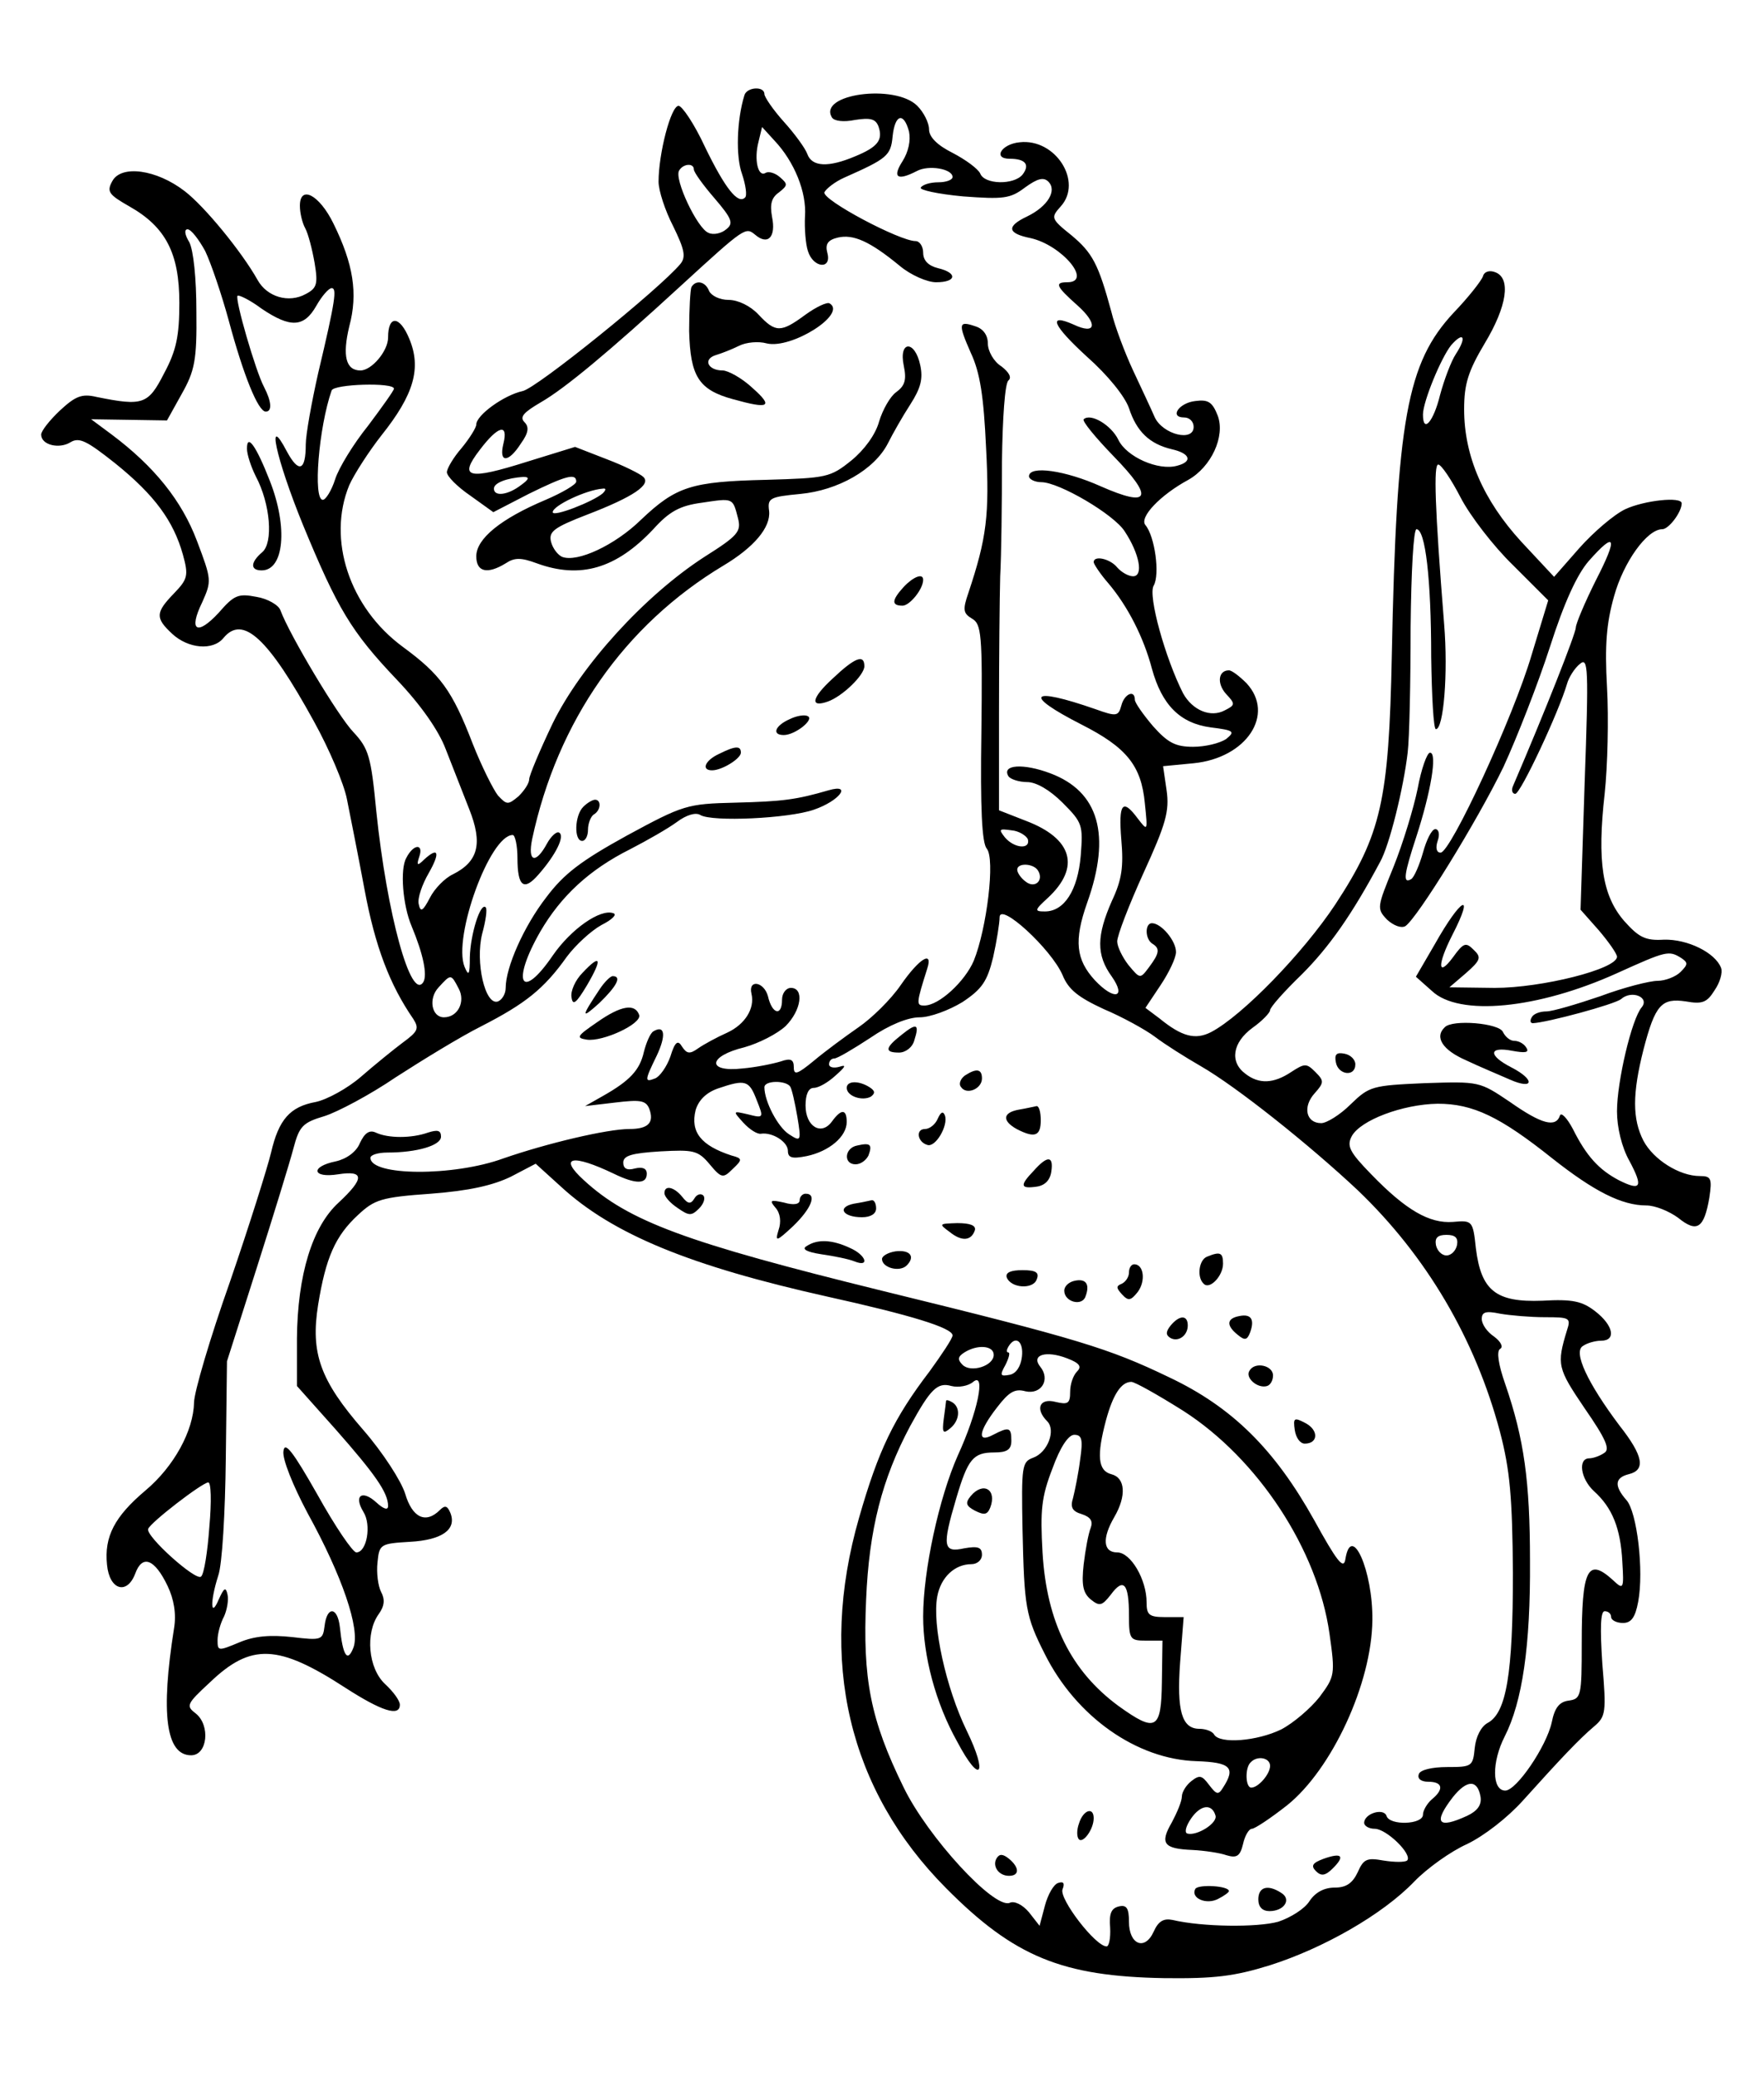 <?xml version="1.0" standalone="no"?>
<!DOCTYPE svg PUBLIC "-//W3C//DTD SVG 20010904//EN"
 "http://www.w3.org/TR/2001/REC-SVG-20010904/DTD/svg10.dtd">
<svg version="1.0" xmlns="http://www.w3.org/2000/svg"
 width="300pt" height="353pt" viewBox="0 0 300 353"
 preserveAspectRatio="xMidYMid meet">
<g transform="translate(0,353) scale(0.1,-0.1)"
fill="#000000" stroke="none">
<path d="M1266 3368 c-13 -42 -15 -104 -4 -134 6 -18 9 -37 5 -40 -12 -12 -34
16 -68 86 -18 39 -39 70 -45 70 -13 0 -34 -81 -34 -129 0 -15 11 -49 25 -76
19 -39 22 -52 12 -64 -35 -42 -244 -211 -268 -216 -32 -7 -79 -41 -79 -57 0
-5 -11 -23 -25 -40 -14 -16 -25 -35 -25 -41 0 -7 18 -25 40 -40 l39 -28 60 31
c63 31 81 36 81 21 0 -5 -24 -19 -52 -31 -76 -32 -118 -66 -118 -96 0 -27 19
-31 50 -12 15 10 26 10 53 0 74 -27 135 -9 198 58 27 30 45 40 82 45 54 8 53
9 62 -26 6 -23 0 -30 -57 -66 -102 -66 -210 -185 -258 -283 -22 -46 -40 -89
-40 -95 0 -7 -8 -19 -18 -29 -18 -15 -20 -15 -35 1 -8 10 -28 50 -43 88 -35
91 -55 118 -119 165 -91 67 -129 183 -91 275 8 18 33 57 55 85 55 69 68 114
47 164 -16 39 -36 41 -36 2 0 -23 -28 -56 -47 -56 -25 0 -31 25 -19 75 15 56
7 106 -27 175 -24 49 -57 66 -57 30 0 -12 4 -29 9 -38 5 -9 12 -36 16 -59 6
-36 4 -43 -15 -53 -29 -16 -66 -5 -82 24 -27 48 -90 125 -124 151 -48 37 -108
45 -123 17 -10 -18 -6 -23 29 -43 62 -35 85 -80 85 -164 0 -56 -5 -81 -26
-120 -27 -53 -36 -56 -115 -40 -25 6 -36 1 -62 -23 -18 -17 -32 -35 -32 -41 0
-18 31 -25 50 -13 15 9 28 2 76 -36 67 -54 99 -98 115 -155 10 -36 8 -42 -15
-66 -32 -33 -32 -42 -3 -69 27 -25 69 -29 87 -7 33 40 76 0 154 -142 26 -47
51 -106 56 -132 5 -25 19 -95 30 -154 18 -97 43 -162 83 -220 10 -16 8 -21
-18 -40 -16 -12 -48 -38 -71 -58 -23 -20 -58 -39 -77 -43 -44 -8 -63 -30 -76
-86 -6 -25 -37 -124 -70 -220 -34 -96 -61 -188 -61 -205 -1 -48 -34 -109 -83
-150 -52 -44 -70 -78 -65 -126 4 -43 34 -52 48 -15 12 33 33 25 55 -21 11 -23
15 -48 11 -72 -23 -145 -14 -216 29 -216 28 0 33 51 8 71 -17 13 -16 16 24 53
70 67 116 65 230 -9 62 -40 93 -50 93 -29 0 7 -11 22 -25 35 -29 27 -34 87
-11 119 10 14 11 25 4 38 -5 10 -8 32 -6 50 3 31 5 32 55 35 55 3 80 21 69 49
-5 12 -9 14 -18 5 -24 -24 -47 -13 -59 28 -7 22 -38 70 -71 108 -74 85 -90
131 -77 213 13 80 29 117 68 153 28 26 39 30 124 36 65 5 105 14 136 29 l42
22 43 -39 c88 -81 220 -135 453 -187 140 -31 213 -53 213 -66 0 -5 -18 -32
-39 -61 -61 -80 -87 -134 -120 -249 -70 -243 -18 -463 148 -630 116 -117 198
-150 371 -153 85 -1 119 3 180 22 91 29 191 86 245 142 22 23 63 52 90 64 29
14 69 45 95 74 64 71 95 104 121 126 20 17 21 24 14 107 -4 61 -3 89 4 89 6 0
11 -4 11 -10 0 -5 9 -10 20 -10 14 0 21 9 26 36 10 53 -2 153 -20 173 -21 24
-20 38 4 44 29 7 25 31 -16 83 -54 72 -79 125 -62 135 7 5 21 9 31 9 26 0 21
26 -10 50 -22 17 -38 21 -90 18 -79 -3 -104 17 -113 89 -5 47 -6 48 -39 45
-40 -3 -80 20 -139 81 -37 38 -42 48 -33 65 15 27 86 54 146 55 60 0 106 -22
195 -93 71 -56 118 -80 160 -80 15 0 39 -10 54 -21 32 -26 44 -18 53 34 5 33
3 37 -16 37 -35 0 -79 28 -96 60 -19 37 -19 80 0 155 20 77 31 88 72 82 28 -5
36 -2 49 19 9 13 14 30 11 38 -10 26 -57 49 -97 48 -32 -2 -43 4 -68 32 -37
43 -46 101 -33 216 5 47 7 128 4 181 -4 72 -1 109 12 155 16 58 56 114 82 114
11 0 33 29 33 44 0 12 -64 5 -96 -10 -19 -9 -54 -39 -78 -66 l-43 -49 -56 60
c-64 70 -97 145 -97 225 0 43 7 65 35 112 38 63 45 111 18 121 -10 4 -19 1
-21 -7 -3 -8 -25 -36 -50 -62 -79 -85 -97 -180 -105 -583 -5 -247 -18 -304
-96 -423 -55 -83 -158 -189 -211 -217 -27 -14 -50 -8 -88 23 l-24 18 26 39
c14 21 26 46 26 56 0 19 -25 49 -41 49 -12 0 -12 -27 1 -35 13 -8 12 -16 -6
-40 -15 -20 -15 -20 -35 4 -10 13 -19 31 -19 40 0 10 20 62 45 117 38 83 44
105 39 140 l-6 41 52 5 c90 9 139 83 90 136 -12 12 -25 22 -30 22 -18 0 -21
-22 -5 -40 16 -17 16 -19 -2 -28 -24 -13 -55 0 -71 29 -30 59 -60 166 -50 183
11 19 2 84 -14 103 -11 13 25 51 73 77 39 22 63 74 50 109 -9 23 -16 28 -38
25 -28 -3 -45 -28 -19 -28 9 0 16 -7 16 -16 0 -26 -52 -13 -66 16 -6 14 -23
50 -37 80 -14 30 -31 75 -37 100 -22 81 -32 100 -68 130 -35 28 -35 30 -18 49
38 42 -9 116 -70 109 -31 -3 -46 -28 -17 -28 27 0 35 -10 22 -27 -15 -18 -65
-17 -72 2 -4 8 -24 23 -47 35 -26 13 -40 27 -40 40 0 11 -9 29 -20 40 -38 38
-170 20 -145 -20 4 -6 20 -8 39 -4 26 4 35 2 40 -11 8 -23 -1 -35 -40 -51 -45
-19 -73 -18 -81 4 -3 9 -21 34 -40 55 -18 20 -33 42 -33 47 0 14 -30 12 -34
-2z m280 -62 c3 -15 -1 -34 -11 -50 -18 -28 -9 -34 24 -17 20 11 61 4 61 -10
0 -5 -11 -9 -24 -9 -14 0 -27 -4 -30 -9 -3 -4 29 -11 72 -15 68 -5 80 -4 105
15 22 16 32 18 40 10 15 -15 -1 -42 -36 -59 -36 -17 -34 -29 6 -37 53 -12 106
-75 62 -75 -22 0 -19 -7 17 -39 36 -32 32 -51 -6 -33 -45 20 -36 -1 23 -55 35
-31 64 -67 71 -87 13 -40 35 -61 73 -70 31 -7 36 -21 9 -28 -32 -9 -86 15
-100 44 -12 25 -47 46 -59 35 -3 -3 20 -31 51 -63 69 -71 62 -88 -22 -51 -60
27 -122 36 -122 17 0 -5 10 -10 21 -10 30 0 124 -55 142 -84 25 -38 32 -76 14
-76 -8 0 -20 7 -27 15 -12 15 -40 21 -40 9 0 -3 11 -20 25 -36 33 -39 60 -92
74 -145 17 -62 48 -93 100 -100 40 -5 42 -7 26 -20 -11 -7 -35 -13 -56 -13
-30 0 -43 7 -68 35 -17 20 -31 40 -31 45 0 18 -18 10 -23 -10 -5 -18 -8 -19
-44 -6 -112 39 -124 25 -24 -26 77 -39 102 -70 108 -134 5 -48 5 -48 -12 -26
-26 35 -33 26 -28 -36 4 -46 1 -68 -16 -104 -26 -59 -27 -92 0 -129 25 -36 4
-41 -29 -6 -32 35 -36 67 -13 132 41 115 20 189 -63 220 -45 17 -83 15 -71 -5
3 -5 18 -10 32 -10 15 0 38 -13 60 -35 34 -34 35 -38 31 -90 -5 -59 -28 -95
-61 -95 -18 0 -18 2 5 23 56 52 42 101 -37 131 l-46 18 0 167 c0 91 1 195 2
231 2 36 3 124 3 195 1 74 5 133 11 138 6 5 1 14 -12 24 -13 8 -23 26 -23 39
0 14 -8 25 -21 29 -29 10 -30 5 -8 -45 16 -34 22 -75 26 -162 6 -114 1 -153
-30 -246 -10 -29 -9 -35 6 -44 16 -9 18 -26 16 -193 -2 -130 1 -188 9 -198 15
-17 0 -137 -22 -191 -15 -35 -59 -76 -84 -76 -14 0 -14 3 5 63 10 31 -13 18
-45 -28 -17 -25 -50 -57 -72 -72 -23 -16 -57 -41 -76 -57 -28 -23 -34 -25 -34
-11 0 13 -5 16 -22 10 -13 -4 -42 -10 -65 -12 -62 -7 -59 21 3 36 25 7 56 23
70 36 27 27 32 65 9 65 -8 0 -15 -9 -15 -20 0 -29 -17 -25 -24 6 -7 25 -34 29
-28 4 6 -25 -11 -52 -41 -66 -18 -8 -40 -20 -50 -27 -14 -10 -19 -9 -27 3 -7
12 -12 9 -20 -17 -6 -17 -18 -34 -26 -37 -18 -7 -18 -4 3 39 16 34 14 53 -6
41 -5 -3 -12 -19 -16 -35 -7 -31 -24 -49 -70 -75 l-30 -17 51 6 c42 5 52 4 58
-10 9 -24 -1 -35 -34 -35 -37 0 -139 -24 -214 -50 -85 -31 -226 -30 -226 1 0
5 13 9 29 9 50 0 91 12 91 27 0 11 -6 12 -22 7 -28 -10 -68 -10 -89 0 -11 5
-19 -1 -27 -18 -6 -15 -23 -27 -41 -31 -44 -9 -40 -29 4 -22 45 7 45 -7 1 -48
-45 -41 -70 -123 -71 -231 l0 -81 66 -74 c66 -75 89 -107 89 -130 0 -8 -8 -5
-20 6 -24 22 -39 12 -22 -16 14 -22 6 -69 -12 -69 -6 0 -36 44 -66 98 -42 74
-56 92 -58 74 -2 -13 16 -58 41 -105 59 -107 90 -198 78 -229 -10 -26 -18 -14
-23 35 -4 35 -22 36 -26 2 -3 -24 -5 -25 -55 -19 -37 4 -64 2 -90 -9 -36 -15
-37 -15 -37 4 0 11 5 29 11 40 5 11 8 28 6 37 -3 14 -6 12 -15 -8 -14 -33 -15
-4 -1 40 7 19 12 109 13 200 l2 165 51 160 c28 88 56 179 62 202 10 38 16 44
53 55 22 7 77 36 121 66 45 29 110 69 146 87 74 38 106 63 145 118 15 20 41
44 59 54 18 9 27 18 20 20 -22 8 -72 -27 -103 -72 -54 -79 -71 -46 -21 41 35
60 83 105 153 140 29 15 64 35 79 46 16 12 32 17 40 12 20 -12 150 -6 193 9
44 15 66 45 25 33 -55 -16 -78 -19 -159 -21 -82 -2 -88 -4 -184 -56 -78 -43
-107 -65 -137 -105 -38 -49 -69 -119 -69 -154 0 -10 -6 -20 -13 -23 -22 -8
-39 67 -27 115 6 22 9 42 6 45 -9 9 -26 -46 -27 -85 0 -30 -2 -33 -9 -16 -20
50 43 224 82 224 4 0 8 -18 8 -39 0 -49 11 -57 36 -28 29 33 45 65 35 71 -4 3
-14 -6 -21 -19 -19 -35 -33 -31 -25 8 43 201 157 364 325 465 52 31 81 65 78
93 -3 22 1 24 53 29 64 6 126 41 149 86 8 16 25 46 38 66 18 28 22 44 17 67
-9 43 -37 42 -28 -1 5 -24 2 -34 -13 -45 -10 -7 -23 -30 -29 -50 -6 -22 -25
-48 -47 -66 -36 -29 -42 -30 -145 -33 -127 -3 -153 -11 -213 -68 -44 -43 -108
-73 -134 -63 -7 3 -16 14 -19 26 -4 17 5 24 62 46 78 30 109 51 95 64 -5 5
-33 19 -62 30 l-54 21 -81 -25 c-101 -32 -118 -28 -81 20 31 41 49 46 40 10
-8 -33 9 -32 30 1 13 18 14 28 6 36 -9 9 -1 17 28 34 40 23 115 85 239 199
108 99 109 99 125 86 22 -19 36 -4 29 30 -4 22 -1 33 12 42 15 12 15 14 1 26
-8 7 -19 10 -24 7 -13 -8 -20 23 -12 53 l6 25 21 -23 c34 -36 55 -88 52 -129
-1 -20 1 -47 5 -59 9 -29 41 -32 33 -3 -4 15 1 22 18 26 26 6 54 -6 105 -48
19 -16 47 -28 62 -28 35 0 37 16 3 24 -16 4 -25 13 -25 26 0 11 -6 20 -13 20
-27 0 -159 70 -155 83 3 6 18 18 34 25 72 32 79 37 82 70 4 38 19 42 28 8z
m-366 -64 c0 -5 16 -27 35 -49 30 -35 33 -43 20 -53 -8 -7 -22 -10 -30 -6 -19
7 -59 92 -50 106 7 12 25 13 25 2z m-831 -139 c10 -21 28 -74 40 -118 25 -93
50 -155 63 -155 11 0 10 17 -3 42 -14 26 -50 150 -45 155 2 2 21 -7 41 -22 49
-33 72 -32 93 5 9 16 21 30 26 30 9 0 7 -19 -23 -145 -11 -49 -21 -104 -21
-121 0 -45 -12 -49 -32 -12 -36 69 -19 -11 27 -124 59 -143 82 -182 160 -264
40 -42 71 -86 83 -118 11 -28 29 -74 40 -102 23 -58 16 -89 -28 -111 -13 -6
-31 -24 -39 -40 -12 -23 -16 -25 -19 -10 -2 10 6 33 17 52 20 35 17 46 -8 23
-11 -11 -13 -10 -8 5 8 23 -10 22 -22 -2 -11 -19 -6 -81 9 -116 20 -48 27 -83
20 -95 -21 -34 -62 116 -80 290 -9 94 -13 107 -39 135 -26 27 -109 166 -124
207 -3 9 -22 20 -41 23 -31 6 -38 3 -64 -27 -37 -40 -52 -31 -28 18 16 36 16
38 -9 104 -26 69 -73 127 -145 181 l-35 26 65 -1 64 -1 25 45 c22 39 26 57 25
140 0 57 -5 104 -12 118 -8 13 -9 22 -3 22 6 0 19 -17 30 -37z m2127 -175 c-8
-12 -20 -44 -27 -70 -11 -45 -29 -66 -29 -33 0 22 31 97 48 118 21 24 27 14 8
-15z m-1806 -59 c0 -3 -20 -31 -44 -63 -25 -31 -50 -72 -56 -91 -6 -19 -16
-35 -21 -35 -17 0 -7 123 15 186 4 11 106 14 106 3z m1814 -185 c16 -31 56
-83 89 -115 l60 -60 -28 -92 c-31 -106 -138 -337 -155 -337 -7 0 -9 8 -5 20 4
11 2 20 -4 20 -6 0 -15 -18 -21 -40 -6 -21 -15 -42 -20 -45 -15 -9 -12 9 9 73
24 74 36 142 23 142 -5 0 -15 -28 -21 -61 -7 -34 -25 -93 -41 -133 -28 -69
-29 -71 -11 -90 11 -10 24 -15 31 -11 20 13 122 178 167 271 23 50 59 142 79
204 24 75 46 123 66 146 46 52 50 41 12 -33 -19 -38 -34 -74 -34 -80 0 -10
-52 -142 -107 -270 -3 -7 -1 -13 4 -13 9 0 74 139 88 187 3 11 13 27 22 34 14
12 15 -6 8 -202 l-7 -216 31 -35 c17 -20 31 -40 31 -45 0 -21 -128 -53 -208
-53 l-77 1 28 24 c25 22 27 27 13 40 -13 13 -17 12 -35 -13 -26 -35 -27 -13
-1 38 39 76 15 64 -30 -16 l-32 -55 27 -24 c46 -44 180 -31 315 30 84 38 88
39 109 26 12 -8 12 -11 -1 -24 -8 -8 -26 -15 -39 -15 -13 0 -57 -11 -97 -26
-41 -14 -82 -26 -92 -26 -11 0 -22 -4 -25 -10 -3 -5 -3 -10 2 -10 24 1 139 32
150 41 18 16 49 3 35 -14 -17 -20 -42 -126 -42 -177 0 -27 8 -61 21 -84 24
-45 20 -52 -18 -33 -34 18 -55 41 -78 87 -10 19 -20 29 -22 23 -7 -21 -31 -15
-85 23 -52 35 -52 35 -145 32 -89 -4 -94 -5 -126 -36 -18 -18 -41 -32 -50 -32
-26 0 -32 28 -11 51 16 18 16 21 1 36 -15 15 -18 15 -41 0 -30 -20 -55 -21
-78 -3 -27 20 -22 53 12 78 17 12 30 26 30 30 0 5 24 32 54 61 46 46 85 101
133 191 16 28 40 126 47 186 3 25 5 120 5 213 1 97 5 167 10 167 15 0 25 -84
25 -217 1 -68 4 -123 8 -123 13 0 21 94 14 179 -16 200 -18 271 -10 271 5 0
22 -25 38 -56z m-1598 21 c-22 -17 -46 -20 -46 -6 0 10 22 18 50 20 11 0 10
-4 -4 -14z m139 -14 c-16 -14 -85 -41 -85 -32 0 11 57 38 85 40 6 1 6 -2 0 -8z
m723 -588 c5 -18 -23 -16 -39 3 -11 14 -10 15 11 12 13 -1 25 -9 28 -15z m17
-53 c11 -17 -5 -32 -21 -19 -8 6 -14 15 -14 20 0 12 27 11 35 -1z m42 -178
c10 -25 27 -38 70 -58 31 -13 71 -35 87 -47 17 -13 52 -35 78 -50 61 -35 185
-134 267 -211 117 -112 200 -253 242 -411 17 -65 21 -111 22 -240 0 -171 -11
-238 -43 -255 -11 -6 -20 -23 -22 -43 -3 -31 -5 -32 -47 -32 -26 0 -46 -5 -48
-12 -3 -8 4 -13 16 -13 25 0 27 -13 6 -30 -8 -7 -15 -19 -15 -26 0 -17 -57
-19 -62 -2 -5 14 -38 4 -38 -12 0 -5 8 -10 18 -10 20 0 65 -44 55 -54 -4 -3
-21 -3 -40 0 -28 5 -34 3 -44 -20 -9 -19 -20 -26 -39 -26 -18 0 -33 -8 -43
-23 -8 -13 -32 -28 -53 -35 -36 -10 -129 -9 -180 3 -15 3 -24 -2 -32 -20 -15
-33 -42 -22 -42 17 0 23 -4 29 -17 26 -13 -3 -17 -12 -15 -36 1 -18 -2 -32 -6
-32 -19 0 -81 81 -75 97 4 10 2 14 -7 11 -8 -2 -18 -20 -23 -39 l-9 -34 -18
23 c-11 13 -25 20 -33 16 -27 -10 -139 112 -180 196 -57 116 -70 185 -64 320
5 119 27 205 75 295 34 62 46 75 70 68 12 -3 29 0 37 7 22 18 8 -51 -26 -125
-32 -72 -59 -196 -59 -274 0 -67 21 -147 58 -213 39 -74 53 -57 16 19 -35 72
-59 180 -50 228 6 33 30 55 58 55 10 0 18 7 18 16 0 13 -7 15 -30 11 -36 -8
-38 3 -14 84 20 68 29 79 65 79 22 0 29 5 29 20 0 23 -4 24 -31 10 -28 -15
-25 6 7 47 20 26 30 32 48 27 27 -6 43 20 25 42 -16 20 10 28 46 14 21 -8 25
-14 17 -22 -7 -7 -12 -22 -12 -35 0 -20 -4 -22 -25 -17 -27 7 -35 -12 -14 -33
15 -15 1 -53 -24 -62 -19 -7 -20 -14 -18 -122 3 -132 5 -147 38 -212 53 -106
156 -179 258 -182 58 -2 67 -11 45 -45 -8 -13 -11 -12 -24 5 -12 16 -16 17
-30 6 -9 -7 -16 -19 -16 -26 0 -8 -8 -27 -17 -44 -21 -36 -14 -45 35 -47 20
-1 47 -5 58 -9 17 -5 23 -2 28 19 3 14 10 26 15 26 5 0 32 18 60 40 76 61 144
207 145 315 1 84 -36 167 -46 103 -3 -18 -15 -2 -53 67 -67 120 -139 192 -247
243 -102 49 -153 65 -488 147 -333 82 -431 118 -507 188 -44 40 -20 45 51 11
37 -18 56 -18 56 0 0 9 -7 12 -20 9 -14 -4 -20 0 -20 10 0 12 15 16 63 19 56
3 64 2 84 -22 20 -24 23 -24 39 -8 17 16 17 18 -2 23 -52 17 -70 40 -61 77 5
17 18 30 38 37 47 16 53 14 66 -20 12 -30 12 -31 -15 -24 -26 6 -26 6 -8 -14
11 -12 24 -20 30 -19 20 3 46 -14 46 -29 0 -12 7 -14 32 -9 38 8 68 33 68 58
0 22 -9 23 -25 1 -18 -25 -45 -9 -45 27 0 19 5 30 14 30 8 0 24 9 37 21 17 15
19 19 7 15 -10 -3 -18 -1 -18 4 0 6 4 10 9 10 5 0 32 16 61 35 32 22 64 35 84
35 18 0 50 12 73 26 33 22 42 35 52 76 6 27 11 58 11 68 0 27 88 -54 107 -98z
m-1027 -23 c12 -22 -1 -49 -25 -49 -21 0 -27 32 -9 51 21 23 21 23 34 -2z
m564 -167 c3 -5 8 -28 12 -51 7 -42 6 -43 -14 -30 -19 12 -42 56 -42 80 0 12
37 12 44 1z m1134 -269 c-2 -10 -10 -18 -18 -18 -8 0 -16 8 -18 18 -2 12 3 17
18 17 15 0 20 -5 18 -17z m149 -123 c42 0 45 -1 38 -22 -18 -59 -16 -65 30
-133 36 -52 44 -70 33 -76 -7 -5 -19 -9 -25 -9 -20 0 -15 -35 8 -56 31 -28 45
-63 48 -119 3 -48 2 -49 -16 -32 -43 39 -53 19 -53 -108 0 -89 -1 -94 -22 -97
-16 -2 -24 -12 -29 -37 -9 -41 -60 -116 -79 -116 -23 0 -23 49 -1 92 30 59 44
154 43 299 0 135 -10 207 -42 300 -12 34 -15 56 -9 60 6 3 2 12 -10 21 -12 8
-21 21 -21 30 0 12 7 14 31 9 17 -3 52 -6 76 -6z m-889 -67 c-2 -17 -10 -29
-21 -31 -16 -3 -17 -1 -7 17 6 12 8 21 5 21 -4 0 -3 5 0 10 12 20 26 9 23 -17z
m-48 3 c0 -19 -39 -31 -53 -17 -9 9 -8 14 3 21 22 14 50 12 50 -4z m322 -95
c128 -82 229 -237 249 -379 10 -70 9 -73 -17 -108 -15 -19 -44 -44 -65 -55
-41 -20 -104 -25 -114 -9 -3 6 -15 10 -25 10 -30 0 -39 30 -33 113 l6 77 -32
0 c-27 0 -31 4 -31 25 0 39 -27 85 -50 85 -24 0 -26 24 -5 60 21 36 19 67 -5
73 -23 6 -25 32 -9 92 12 44 26 65 43 65 6 0 45 -22 88 -49z m-175 -83 c-3
-24 -9 -53 -12 -65 -5 -16 -2 -23 15 -28 15 -5 19 -12 15 -23 -4 -10 -9 -37
-12 -62 -4 -36 -1 -49 12 -60 15 -12 19 -11 34 8 22 30 31 19 31 -35 0 -41 2
-43 29 -43 l28 0 -1 -70 c-1 -82 -10 -87 -74 -41 -80 59 -122 142 -129 261 -4
72 -2 94 17 143 13 36 27 57 37 57 13 0 15 -8 10 -42z m-1481 -115 c-3 -42 -9
-80 -14 -84 -8 -9 -95 69 -90 81 4 11 91 78 102 79 5 1 6 -32 2 -76z m1804
-406 c0 -14 -20 -37 -32 -37 -10 0 -11 34 -1 43 11 12 33 8 33 -6z m358 -53
c2 -14 -6 -24 -23 -32 -50 -23 -58 -12 -24 32 24 30 42 30 47 0z m-451 -31 c5
-13 -32 -36 -48 -31 -5 2 -2 13 7 26 16 23 35 25 41 5z"/>
<path d="M1176 3042 c-2 -4 -4 -38 -4 -75 2 -77 16 -100 75 -116 61 -17 69
-13 33 19 -18 17 -42 30 -51 30 -25 0 -34 19 -12 26 10 3 28 10 40 16 12 6 33
8 47 4 42 -10 137 50 107 68 -4 3 -23 -6 -41 -19 -42 -31 -51 -31 -80 0 -14
15 -35 25 -51 25 -15 0 -29 7 -33 15 -6 16 -22 20 -30 7z"/>
<path d="M1537 2532 c-21 -23 -21 -32 -2 -32 12 0 35 28 35 44 0 12 -17 5 -33
-12z"/>
<path d="M1416 2376 c-36 -33 -39 -50 -8 -39 25 9 62 45 62 60 0 21 -16 15
-54 -21z"/>
<path d="M1343 2307 c-25 -11 -31 -27 -10 -27 19 0 52 26 41 32 -5 3 -19 1
-31 -5z"/>
<path d="M1223 2248 c-24 -11 -31 -28 -12 -28 17 0 49 20 49 30 0 12 -9 12
-37 -2z"/>
<path d="M992 2158 c-15 -15 -16 -58 -2 -58 6 0 10 9 10 19 0 11 5 23 10 26
12 7 13 25 2 25 -4 0 -13 -5 -20 -12z"/>
<path d="M991 1876 c-13 -13 -21 -32 -19 -42 2 -15 8 -10 26 20 27 46 24 55
-7 22z"/>
<path d="M1020 1848 c-32 -48 -32 -52 -1 -24 30 29 39 46 23 46 -4 0 -14 -10
-22 -22z"/>
<path d="M1016 1792 c-35 -24 -37 -27 -18 -30 27 -4 94 27 89 42 -7 20 -31 16
-71 -12z"/>
<path d="M420 2767 c0 -10 7 -31 15 -47 25 -47 30 -113 11 -129 -20 -17 -21
-31 -1 -31 38 0 45 73 14 152 -23 59 -39 82 -39 55z"/>
<path d="M2457 1783 c-18 -17 -3 -39 36 -56 23 -11 57 -25 75 -33 41 -18 43 0
2 21 -39 20 -39 36 2 28 22 -4 29 -3 24 5 -4 7 -13 12 -21 12 -7 0 -15 7 -19
15 -6 15 -86 22 -99 8z"/>
<path d="M2272 1723 c4 -21 33 -25 33 -3 0 8 -8 16 -18 18 -14 3 -18 -1 -15
-15z"/>
<path d="M1533 1770 c-28 -22 -29 -30 -4 -30 11 0 23 9 26 21 9 28 4 30 -22 9z"/>
<path d="M1641 1701 c-7 -5 -11 -14 -7 -19 9 -15 36 -4 36 14 0 16 -9 18 -29
5z"/>
<path d="M1440 1680 c0 -14 26 -23 41 -15 8 6 7 10 -2 16 -19 12 -39 11 -39
-1z"/>
<path d="M1733 1643 c-28 -5 -29 -19 -4 -33 31 -16 41 -12 41 15 0 14 -3 24
-7 24 -5 -1 -18 -4 -30 -6z"/>
<path d="M1595 1628 c-4 -10 -14 -18 -22 -18 -16 0 -13 -22 4 -27 14 -5 36 33
30 50 -3 8 -7 6 -12 -5z"/>
<path d="M1458 1582 c-22 -4 -24 -32 -3 -32 9 0 18 7 22 15 7 19 3 22 -19 17z"/>
<path d="M1758 1539 c-24 -25 -23 -31 5 -27 14 2 23 11 25 26 4 27 -7 27 -30
1z"/>
<path d="M1130 1501 c0 -6 10 -17 22 -25 20 -14 24 -14 37 -1 8 8 11 18 7 22
-4 4 -11 2 -15 -5 -6 -10 -11 -10 -21 3 -14 17 -30 20 -30 6z"/>
<path d="M1360 1489 c0 -7 -10 -9 -27 -4 -23 5 -25 4 -14 -9 8 -9 10 -24 5
-38 -6 -20 -4 -20 25 7 31 30 41 55 21 55 -5 0 -10 -5 -10 -11z"/>
<path d="M1452 1483 c-29 -6 -19 -23 14 -23 15 0 24 6 24 15 0 8 -3 14 -7 14
-5 -1 -18 -4 -31 -6z"/>
<path d="M1615 1435 c21 -17 37 -15 43 3 2 8 -8 12 -30 12 -31 -1 -32 -1 -13
-15z"/>
<path d="M1372 1411 c-9 -5 -1 -10 25 -14 21 -3 46 -8 56 -12 27 -11 20 11 -8
23 -30 14 -55 15 -73 3z"/>
<path d="M1523 1402 c-13 -2 -23 -8 -23 -13 0 -15 30 -23 42 -11 15 15 6 27
-19 24z"/>
<path d="M2053 1393 c-14 -5 -18 -35 -6 -46 10 -11 33 13 33 34 0 19 -5 21
-27 12z"/>
<path d="M1920 1366 c0 -8 -6 -16 -12 -19 -10 -4 -10 -7 0 -18 11 -12 15 -11
27 4 14 19 10 47 -6 47 -5 0 -9 -6 -9 -14z"/>
<path d="M1712 1358 c7 -19 45 -21 51 -4 5 12 -1 16 -24 16 -20 0 -29 -4 -27
-12z"/>
<path d="M1828 1352 c-10 -2 -18 -9 -18 -17 0 -19 30 -27 36 -10 8 21 1 31
-18 27z"/>
<path d="M2108 1292 c-22 -4 -23 -16 -3 -32 12 -10 16 -9 21 4 8 22 2 32 -18
28z"/>
<path d="M1991 1276 c-8 -10 -9 -16 -1 -21 13 -8 30 3 30 21 0 18 -14 18 -29
0z"/>
<path d="M2125 1199 c-8 -12 14 -31 30 -26 6 2 10 10 10 18 0 17 -31 24 -40 8z"/>
<path d="M1609 1148 c0 -2 -2 -16 -4 -31 -3 -24 -1 -26 11 -16 16 13 18 35 4
44 -5 3 -10 5 -11 3z"/>
<path d="M2202 1098 c2 -13 9 -23 17 -23 23 0 24 23 1 35 -19 10 -21 9 -18
-12z"/>
<path d="M1651 986 c-10 -12 -8 -17 7 -25 16 -8 21 -7 26 5 12 31 -12 45 -33
20z"/>
<path d="M1835 429 c-4 -11 -4 -23 0 -27 7 -7 25 17 25 36 0 20 -18 14 -25 -9z"/>
<path d="M1695 370 c-8 -13 3 -30 21 -30 18 0 18 14 0 29 -10 8 -16 9 -21 1z"/>
<path d="M2251 369 c-19 -7 -22 -12 -13 -21 9 -9 16 -8 29 5 21 21 15 27 -16
16z"/>
<path d="M2033 318 c-9 -16 19 -28 39 -17 10 5 18 11 18 13 0 9 -51 12 -57 4z"/>
<path d="M2140 300 c0 -13 7 -20 19 -20 25 0 38 20 20 31 -23 15 -39 10 -39
-11z"/>
</g>
</svg>
